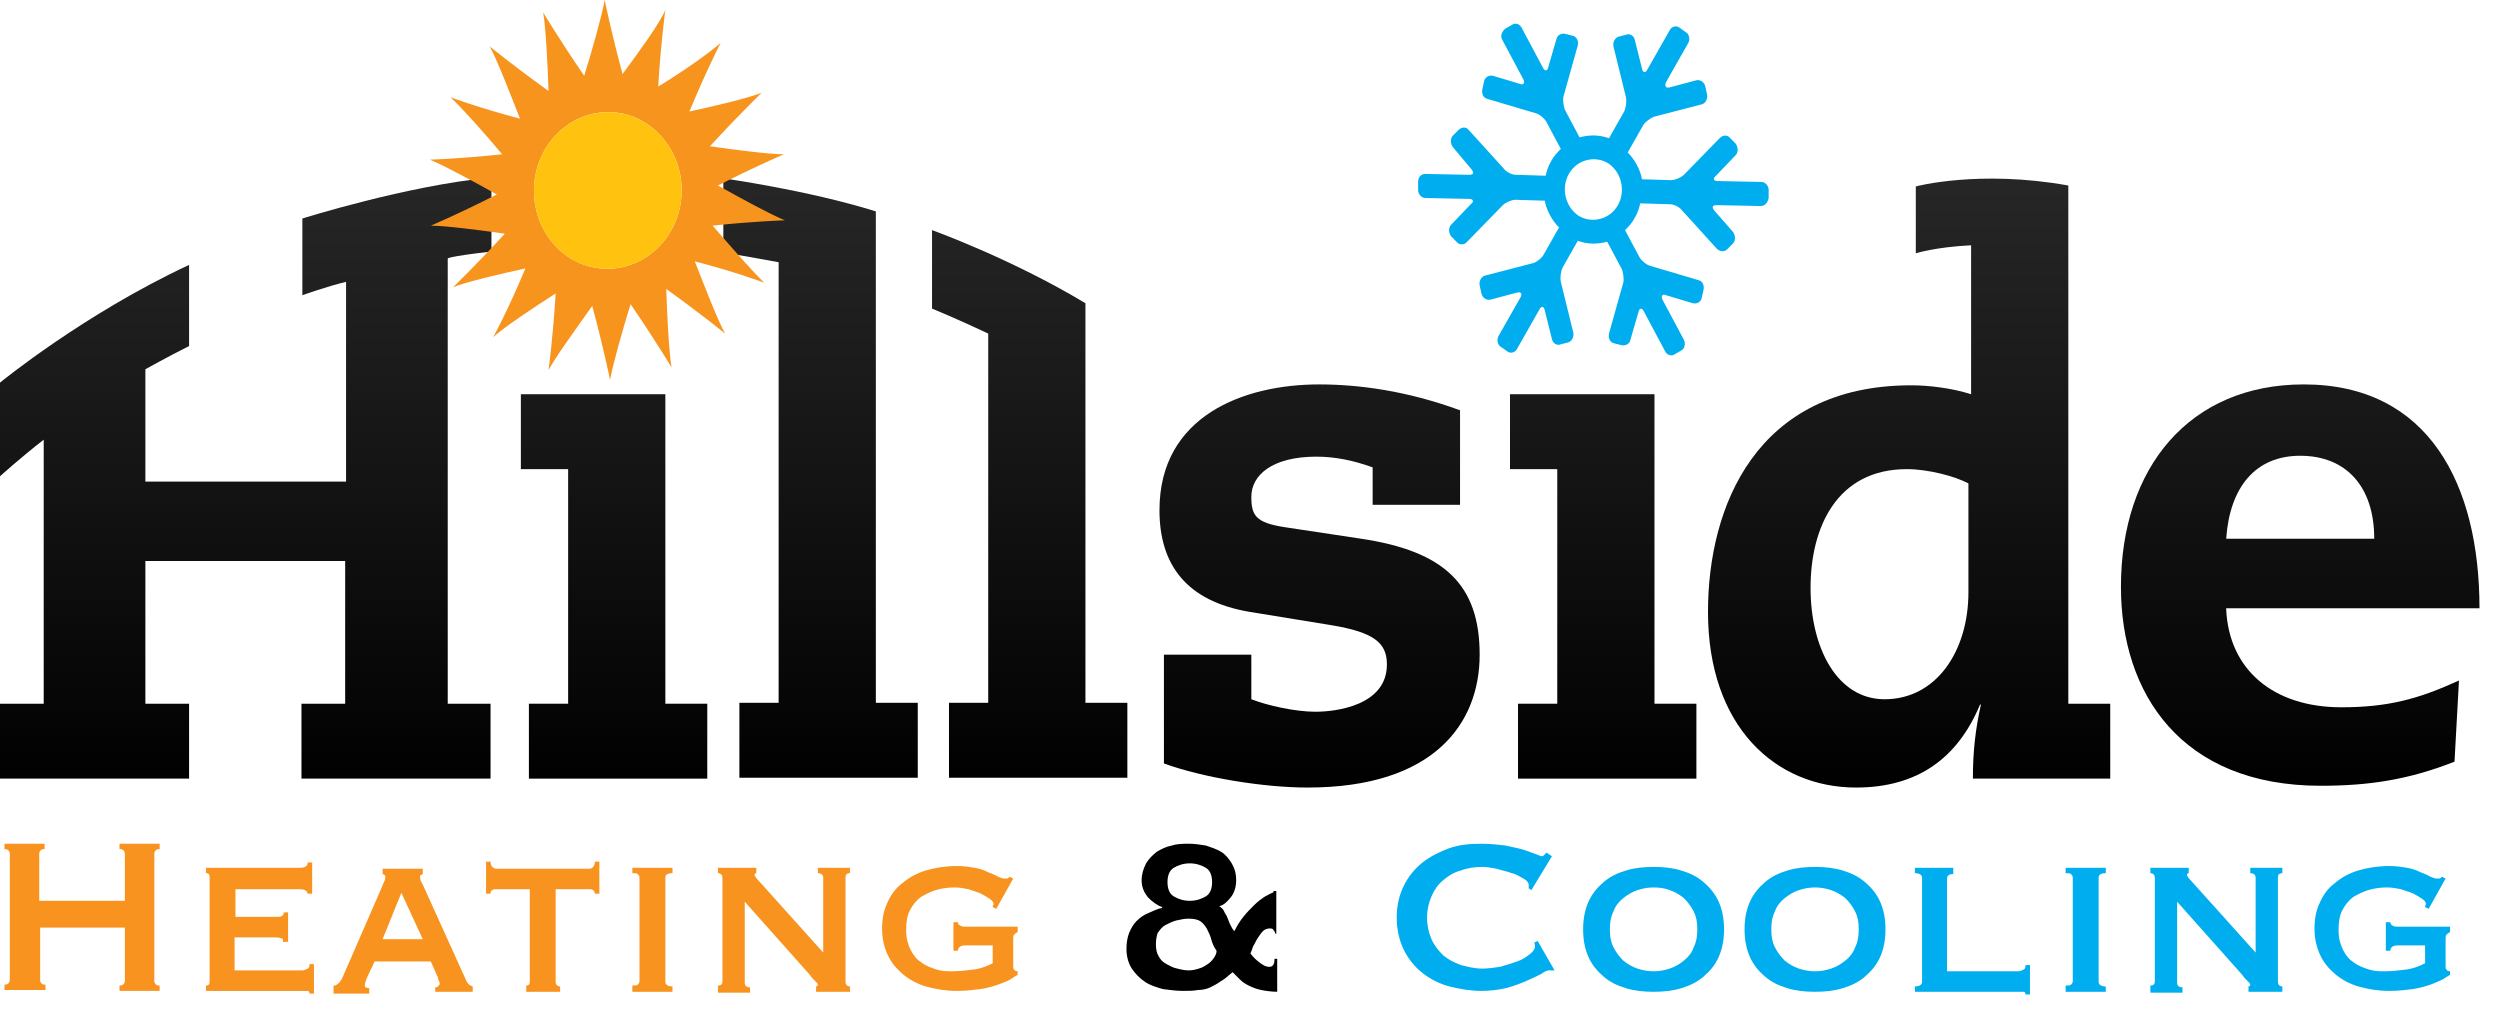 <svg xmlns="http://www.w3.org/2000/svg" xmlns:xlink="http://www.w3.org/1999/xlink" id="Layer_1" x="0px" y="0px" viewBox="0 0 280.3 113.3" style="enable-background:new 0 0 280.3 113.3;" xml:space="preserve"> <style type="text/css"> .st0{fill:url(#SVGID_1_);} .st1{fill:url(#SVGID_2_);} .st2{fill:url(#SVGID_3_);} .st3{fill:url(#SVGID_4_);} .st4{fill:url(#SVGID_5_);} .st5{fill:url(#SVGID_6_);} .st6{fill:url(#SVGID_7_);} .st7{fill:url(#SVGID_8_);} .st8{fill:#00AEEF;} .st9{fill:#F7941D;} .st10{fill:#FFC20E;} .st11{fill:#F7931E;} </style> <g> <g> <linearGradient id="SVGID_1_" gradientUnits="userSpaceOnUse" x1="27.518" y1="17.382" x2="27.518" y2="88.952"> <stop offset="0" style="stop-color:#282829"></stop> <stop offset="1" style="stop-color:#000000"></stop> </linearGradient> <path class="st0" d="M0,53.4V42.9c0,0,9.4-7.7,21.2-13.2v9.1c-2.4,1.2-4.9,2.6-4.9,2.6V54h22.5V31.6c-2.1,0.5-4.9,1.5-4.9,1.5 v-8.6c0,0,11.7-3.7,21.2-4.6v8.3c-5.2,0.6-4.9,0.8-4.9,0.8v49.9H55v8.4H33.8v-8.4h4.9v-16H16.3v16h4.9v8.4H0v-8.4h4.9V49.3 C2.2,51.4,0,53.4,0,53.4z"></path> <linearGradient id="SVGID_2_" gradientUnits="userSpaceOnUse" x1="68.82" y1="17.381" x2="68.82" y2="88.952"> <stop offset="0" style="stop-color:#282829"></stop> <stop offset="1" style="stop-color:#000000"></stop> </linearGradient> <path class="st1" d="M63.7,52.6h-5.3v-8.4h16.2v34.7h4.7v8.4h-20v-8.4h4.4V52.6z"></path> <linearGradient id="SVGID_3_" gradientUnits="userSpaceOnUse" x1="92.051" y1="17.381" x2="92.051" y2="88.952"> <stop offset="0" style="stop-color:#282829"></stop> <stop offset="1" style="stop-color:#000000"></stop> </linearGradient> <path class="st2" d="M81.1,28.3v-8.3c0,0,9.4,1.3,17.1,3.7v55.1h4.7v8.4h-20v-8.4h4.4V29.4C84.6,28.9,81.1,28.3,81.1,28.3z"></path> <linearGradient id="SVGID_4_" gradientUnits="userSpaceOnUse" x1="115.438" y1="17.381" x2="115.438" y2="88.952"> <stop offset="0" style="stop-color:#282829"></stop> <stop offset="1" style="stop-color:#000000"></stop> </linearGradient> <path class="st3" d="M104.5,34.6v-8.8c0,0,8.9,3.2,17.2,8.2v44.8h4.7v8.4h-20v-8.4h4.4V37.4C107.2,35.7,104.5,34.6,104.5,34.6z"></path> <linearGradient id="SVGID_5_" gradientUnits="userSpaceOnUse" x1="147.907" y1="17.382" x2="147.907" y2="88.952"> <stop offset="0" style="stop-color:#282829"></stop> <stop offset="1" style="stop-color:#000000"></stop> </linearGradient> <path class="st4" d="M153.9,52.4c-2.2-0.8-4.3-1.2-6.3-1.2c-5,0-7.3,2.1-7.3,4.5c0,2.1,0.5,2.9,3.7,3.4l8.6,1.3 c9.4,1.4,13.3,5.2,13.3,13c0,7.7-5.1,14.9-19.3,14.9c-4.9,0-11.7-1.1-16.1-2.7V73.4h9.8v5c1.8,0.7,4.9,1.4,7.2,1.4 c2.3,0,8-0.7,8-5.3c0-2.4-1.4-3.6-6.2-4.4l-9.2-1.5c-7.1-1.2-10.1-5.3-10.1-11.4c0-10.6,9.5-14.1,17.9-14.1 c4.4,0,9.8,0.7,15.8,2.9v10.6h-9.8V52.4z"></path> <linearGradient id="SVGID_6_" gradientUnits="userSpaceOnUse" x1="179.775" y1="17.381" x2="179.775" y2="88.952"> <stop offset="0" style="stop-color:#282829"></stop> <stop offset="1" style="stop-color:#000000"></stop> </linearGradient> <path class="st5" d="M174.6,52.6h-5.3v-8.4h16.2v34.7h4.7v8.4h-20v-8.4h4.4V52.6z"></path> <linearGradient id="SVGID_7_" gradientUnits="userSpaceOnUse" x1="214.076" y1="17.382" x2="214.076" y2="88.952"> <stop offset="0" style="stop-color:#282829"></stop> <stop offset="1" style="stop-color:#000000"></stop> </linearGradient> <path class="st6" d="M214.8,28.4v-7.5c0,0,7.1-1.9,17.1-0.1v58.1h4.7v8.4h-15.4c0-3.1,0.3-5.6,0.9-8.3H222c-2.5,6-7,9.3-13.9,9.3 c-9,0-16.6-6.8-16.6-19.7c0-11.8,5.4-25.4,22.8-25.4c1.9,0,4.5,0.3,6.7,1V27.5C217,27.7,214.8,28.4,214.8,28.4z M220.7,54.2 c-1.5-0.8-4.5-1.6-6.9-1.6c-7.9,0-10.8,6.6-10.8,13.3c0,6.8,3,12.5,8.3,12.5c5.8,0,9.4-5.4,9.4-12V54.2z"></path> <linearGradient id="SVGID_8_" gradientUnits="userSpaceOnUse" x1="257.887" y1="17.382" x2="257.887" y2="88.952"> <stop offset="0" style="stop-color:#282829"></stop> <stop offset="1" style="stop-color:#000000"></stop> </linearGradient> <path class="st7" d="M249.6,68.3c0.3,6.8,5.3,11,12.9,11c5.2,0,8.6-0.9,13.2-3l-0.5,9.1c-5.1,2-9.5,2.7-15,2.7 c-15.7,0-22.4-10.4-22.4-22.3c0-13.4,7.7-22.7,20.5-22.7c14,0,19.7,11.2,19.7,25.1H249.6z M266.2,60.4c0-5.9-3.2-9.3-8.3-9.3 c-5,0-7.9,3.5-8.3,9.3H266.2z"></path> </g> <path class="st8" d="M168.4,4.4l2.4,4.5c0.2,0.4,0,0.7-0.4,0.5l-3-0.9c-0.4-0.1-0.9,0.1-1,0.6l-0.2,0.9c-0.1,0.5,0.1,1,0.6,1.1 l5.4,1.6c0.4,0.1,1,0.6,1.2,1l1.6,3c-0.4,0.4-0.8,0.8-1.1,1.4c-0.3,0.5-0.5,1.1-0.6,1.6l-3.3-0.1c-0.5,0-1.1-0.3-1.4-0.7l-3.9-4.3 c-0.3-0.4-0.8-0.4-1.2,0l-0.6,0.6c-0.3,0.3-0.3,0.9,0,1.3L165,19c0.3,0.4,0.2,0.6-0.3,0.6l-4.9-0.1c-0.5,0-0.8,0.4-0.8,0.9l0,0.9 c0,0.5,0.4,0.9,0.8,0.9l4.9,0.1c0.5,0,0.6,0.3,0.2,0.6l-2.2,2.3c-0.3,0.3-0.3,0.9,0,1.3l0.6,0.6c0.3,0.4,0.9,0.4,1.2,0l4-4.1 c0.3-0.3,1-0.6,1.4-0.6l3.3,0.1c0.2,1.1,0.8,2.2,1.6,3l-1.7,3c-0.2,0.4-0.8,0.9-1.2,1l-5.4,1.4c-0.4,0.1-0.7,0.6-0.6,1.1l0.2,0.9 c0.1,0.5,0.6,0.8,1,0.7l3-0.8c0.4-0.1,0.6,0.1,0.4,0.5l-2.5,4.4c-0.2,0.4-0.1,1,0.3,1.2l0.7,0.5c0.4,0.3,0.9,0.1,1.1-0.3l2.5-4.4 c0.2-0.4,0.5-0.4,0.6,0.1l0.8,3.2c0.1,0.5,0.6,0.8,1,0.6l0.8-0.2c0.4-0.1,0.7-0.6,0.6-1.1l-1.4-5.7c-0.1-0.5,0-1.2,0.2-1.6l1.7-3 c1.1,0.4,2.2,0.4,3.3,0.1l1.6,3c0.2,0.4,0.3,1.2,0.2,1.6l-1.6,5.7c-0.1,0.5,0.1,1,0.6,1.1l0.8,0.2c0.4,0.1,0.9-0.1,1-0.6l0.9-3.1 c0.1-0.5,0.4-0.5,0.6-0.1l2.4,4.5c0.2,0.4,0.7,0.6,1.1,0.3l0.7-0.4c0.4-0.2,0.5-0.8,0.3-1.2l-2.4-4.5c-0.2-0.4,0-0.7,0.4-0.5l3,0.9 c0.4,0.1,0.9-0.1,1-0.6l0.2-0.9c0.1-0.5-0.1-1-0.6-1.1l-5.4-1.6c-0.4-0.1-1-0.6-1.2-1l-1.6-3c0.4-0.4,0.8-0.8,1.1-1.4 c0.3-0.5,0.5-1.1,0.6-1.6l3.3,0.1c0.5,0,1.1,0.3,1.4,0.7l3.9,4.3c0.3,0.3,0.9,0.4,1.2,0l0.6-0.6c0.3-0.3,0.3-0.9,0-1.3l-2.1-2.4 c-0.3-0.4-0.2-0.6,0.3-0.6l4.9,0.1c0.5,0,0.8-0.4,0.9-0.9l0-0.9c0-0.5-0.4-0.9-0.8-0.9l-4.9-0.1c-0.5,0-0.6-0.3-0.2-0.6l2.2-2.3 c0.3-0.3,0.3-0.9,0-1.3l-0.6-0.6c-0.3-0.4-0.8-0.4-1.2,0l-4,4.1c-0.3,0.3-1,0.6-1.4,0.6l-3.3-0.1c-0.2-1.1-0.8-2.2-1.6-3l1.7-3 c0.2-0.4,0.8-0.8,1.2-1l5.4-1.4c0.4-0.1,0.7-0.6,0.6-1.1l-0.2-0.9c-0.1-0.5-0.6-0.8-1-0.7l-3,0.8c-0.4,0.1-0.6-0.1-0.4-0.6l2.5-4.4 c0.2-0.4,0.1-1-0.3-1.2l-0.7-0.5c-0.4-0.3-0.9-0.1-1.1,0.3l-2.5,4.4c-0.2,0.4-0.5,0.4-0.6-0.1l-0.8-3.2c-0.1-0.5-0.6-0.8-1-0.6 l-0.8,0.2c-0.4,0.1-0.7,0.6-0.6,1.1l1.4,5.7c0.1,0.5,0,1.2-0.2,1.6l-1.7,3c-1.1-0.4-2.2-0.4-3.3-0.1l-1.6-3 c-0.2-0.4-0.3-1.2-0.2-1.6l1.6-5.7c0.1-0.5-0.1-1-0.6-1.1l-0.8-0.2c-0.4-0.1-0.9,0.1-1,0.6l-0.9,3.1c-0.1,0.5-0.4,0.5-0.6,0.1 l-2.4-4.5c-0.2-0.4-0.7-0.6-1.1-0.3l-0.7,0.4C168.4,3.5,168.2,4,168.4,4.4z M180.3,18.3c1.5,1,2,3.1,1.1,4.7 c-0.9,1.6-2.9,2.1-4.4,1.2c-1.5-1-2-3.1-1.1-4.7C176.8,17.9,178.8,17.4,180.3,18.3z"></path> <path class="st9" d="M79.9,25.3c4.7-0.5,8.1-0.6,8.1-0.6c-1.5-0.6-5-2.5-7.5-3.9c4.3-2.2,7.4-3.5,7.4-3.5c-1.6,0-5.5-0.5-8.3-0.9 c3.3-3.6,5.8-6,5.8-6c-1.5,0.6-5.3,1.5-8.1,2.1c1.9-4.6,3.5-7.7,3.5-7.7c-1.2,1.1-4.5,3.4-7,4.9c0.3-5,0.8-8.6,0.8-8.6 C74,2.6,71.5,6,69.8,8.3c-1.3-4.8-2-8.3-2-8.3c-0.3,1.7-1.4,5.6-2.3,8.5c-2.8-4.1-4.6-7.1-4.6-7.1c0.3,1.7,0.5,5.8,0.6,8.8 c-3.9-2.8-6.6-5-6.6-5c0.8,1.4,2.3,5.3,3.4,8.1c-4.6-1.2-7.8-2.4-7.8-2.4c1.2,1.1,3.9,4.1,5.8,6.4c-4.7,0.5-8.1,0.6-8.1,0.6 c1.5,0.6,5,2.5,7.5,3.9c-4.3,2.2-7.4,3.5-7.4,3.5c1.6,0,5.5,0.5,8.3,0.9c-3.3,3.6-5.8,6-5.8,6c1.5-0.6,5.3-1.5,8.1-2.1 c-1.9,4.6-3.6,7.7-3.6,7.7c1.2-1.1,4.5-3.3,7-4.9c-0.3,5-0.8,8.6-0.8,8.6c0.8-1.5,3.2-4.8,4.9-7.2c1.3,4.8,2,8.3,2,8.3 c0.3-1.7,1.4-5.6,2.3-8.5c2.8,4.1,4.6,7.1,4.6,7.1c-0.3-1.7-0.5-5.8-0.6-8.8c3.9,2.8,6.6,5,6.6,5c-0.8-1.4-2.3-5.3-3.4-8.1 c4.6,1.2,7.8,2.4,7.8,2.4C84.5,30.6,81.9,27.6,79.9,25.3z M76.4,22.1c-0.4,4.8-4.4,8.4-9,8c-4.6-0.4-7.9-4.7-7.5-9.5 c0.4-4.8,4.4-8.4,9-8C73.4,13,76.8,17.3,76.4,22.1z"></path> <path class="st10" d="M76.4,22.1c-0.4,4.8-4.4,8.4-9,8c-4.6-0.4-7.9-4.7-7.5-9.5c0.4-4.8,4.4-8.4,9-8C73.4,13,76.8,17.3,76.4,22.1z "></path> </g> <g> <path class="st11" d="M14,95.8c0-0.4-0.2-0.6-0.6-0.6v-0.6h4.5v0.6c-0.1,0-0.3,0-0.4,0.1c-0.1,0.1-0.2,0.2-0.2,0.4V110 c0,0.2,0.1,0.3,0.2,0.4c0.1,0.1,0.2,0.1,0.4,0.1v0.6h-4.5v-0.6c0.4,0,0.6-0.2,0.6-0.6v-5.9H4.5v5.9c0,0.2,0.1,0.3,0.2,0.4 c0.1,0.1,0.2,0.1,0.4,0.1v0.6H0.5v-0.6c0.4,0,0.6-0.2,0.6-0.6V95.8c0-0.4-0.2-0.6-0.6-0.6v-0.6H5v0.6c-0.1,0-0.3,0-0.4,0.1 c-0.1,0.1-0.2,0.2-0.2,0.4v5.3H14V95.8z"></path> <path class="st11" d="M34.5,100.3c0-0.4-0.3-0.6-0.9-0.6h-7.2v3.1h4.5c0.3,0,0.6,0,0.7-0.1c0.2-0.1,0.2-0.2,0.2-0.4h0.5v3.3h-0.6 c0.1-0.2,0-0.4-0.2-0.4c-0.2-0.1-0.5-0.1-0.9-0.1h-4.3v3.7h7.6c0.2,0,0.4-0.1,0.6-0.2c0.2-0.1,0.2-0.3,0.2-0.5h0.5v3.3h-0.5 c0-0.2-0.1-0.3-0.2-0.3c-0.2,0-0.4,0-0.6,0H23.1v-0.6c0.1,0,0.2,0,0.3-0.1c0.1-0.1,0.1-0.2,0.1-0.4V98.4c0-0.2,0-0.3-0.1-0.4 c-0.1-0.1-0.2-0.1-0.3-0.1v-0.6h10.5c0.6,0,0.9-0.2,0.9-0.6H35v3.5H34.5z"></path> <path class="st11" d="M37.5,110.5c0.2,0,0.4-0.2,0.6-0.4c0.1-0.2,0.3-0.4,0.3-0.5l4.4-10.1c0.1-0.3,0.2-0.5,0.3-0.7 c0.1-0.2,0.1-0.3,0.1-0.5c0-0.1,0-0.2-0.1-0.2c0,0-0.1-0.1-0.2-0.1v-0.6h4.5v0.6c-0.1,0-0.1,0.1-0.2,0.1c-0.1,0-0.1,0.1-0.1,0.2 c0,0.1,0,0.3,0.1,0.5c0.1,0.2,0.2,0.4,0.3,0.6l4.8,10.6c0.1,0.2,0.2,0.3,0.3,0.4c0.1,0.1,0.2,0.1,0.4,0.2v0.6h-4.2v-0.5 c0.1,0,0.2,0,0.3-0.1c0.1-0.1,0.2-0.2,0.2-0.3c0-0.1,0-0.2-0.1-0.3c0-0.1-0.1-0.2-0.1-0.4l-0.8-1.8H42l-0.8,1.7 c-0.1,0.2-0.1,0.3-0.2,0.5c0,0.1-0.1,0.3-0.1,0.4c0,0.2,0,0.3,0.1,0.3c0.1,0,0.2,0.1,0.4,0.1v0.6h-4V110.5z M47.4,105.3l-2.4-5.2 l-2.1,5.2H47.4z"></path> <path class="st11" d="M59,110.5c0.1,0,0.2,0,0.3-0.1c0.1-0.1,0.1-0.2,0.1-0.4V99.7h-3.8c-0.2,0-0.3,0-0.4,0.1 C55,99.9,55,100,55,100.2h-0.5v-3.6H55c0,0.3,0.1,0.5,0.2,0.6c0.1,0.1,0.3,0.2,0.4,0.2h10.5c0.2,0,0.3-0.1,0.4-0.2 c0.1-0.1,0.2-0.3,0.2-0.6h0.5v3.6h-0.5c0-0.2-0.1-0.3-0.2-0.4c-0.1-0.1-0.3-0.1-0.4-0.1h-3.8v10.4c0,0.3,0.2,0.5,0.5,0.5v0.6H59 V110.5z"></path> <path class="st11" d="M70.9,110.5c0.3,0,0.5,0,0.6-0.1c0.1-0.1,0.2-0.2,0.2-0.4V98.4c0-0.2-0.1-0.3-0.2-0.4 c-0.1-0.1-0.3-0.1-0.6-0.1v-0.6h4.5v0.6c-0.6,0-0.8,0.2-0.8,0.5v11.7c0,0.3,0.3,0.5,0.8,0.5v0.6h-4.5V110.5z"></path> <path class="st11" d="M80.5,110.5c0.4,0,0.5-0.2,0.5-0.5V98.4c0-0.3-0.2-0.5-0.5-0.5v-0.6h4.3v0.6c-0.1,0-0.2,0.1-0.2,0.2 c0,0.1,0.2,0.4,0.6,0.8l7.1,7.9v-8.4c0-0.3-0.2-0.5-0.6-0.5v-0.6h3.6v0.6c-0.4,0-0.5,0.2-0.5,0.5v11.7c0,0.3,0.2,0.5,0.5,0.5v0.6 h-3.8v-0.6c0.1,0,0.2-0.1,0.2-0.2c0-0.1-0.1-0.2-0.3-0.4c-0.2-0.2-0.4-0.4-0.6-0.7l-7.3-8.2v9.1c0,0.3,0.2,0.5,0.6,0.5v0.6h-3.6 V110.5z"></path> <path class="st11" d="M111.7,101.9l-0.4-0.2c0-0.2,0.1-0.3,0.1-0.3c0-0.2-0.1-0.4-0.4-0.6c-0.3-0.2-0.6-0.4-1-0.6 c-0.4-0.2-0.9-0.3-1.4-0.5c-0.5-0.1-1-0.2-1.6-0.2c-0.7,0-1.4,0.1-2.1,0.3c-0.6,0.2-1.2,0.5-1.7,0.8c-0.5,0.4-0.9,0.9-1.2,1.5 c-0.3,0.6-0.4,1.3-0.4,2.2c0,0.9,0.2,1.6,0.5,2.2c0.3,0.6,0.7,1.1,1.2,1.4c0.5,0.4,1.1,0.6,1.7,0.8c0.6,0.2,1.2,0.2,1.8,0.2 c0.8,0,1.6-0.1,2.4-0.2c0.8-0.1,1.5-0.4,2.1-0.7v-2h-3c-0.2,0-0.4,0-0.6,0.1c-0.2,0.1-0.3,0.3-0.3,0.5h-0.5v-3.2h0.5 c0,0.2,0.1,0.3,0.3,0.4c0.2,0.1,0.3,0.1,0.6,0.1h5.8v0.6c-0.2,0.1-0.3,0.2-0.4,0.3c-0.1,0.1-0.1,0.3-0.1,0.5v3c0,0.2,0,0.3,0.1,0.4 c0,0.1,0.2,0.2,0.4,0.2v0.4c-0.2,0.1-0.5,0.3-0.8,0.5s-0.9,0.4-1.4,0.6c-0.6,0.2-1.3,0.4-2,0.5c-0.8,0.1-1.6,0.2-2.6,0.2 c-1.3,0-2.4-0.2-3.5-0.5c-1-0.3-1.9-0.8-2.6-1.4c-0.7-0.6-1.3-1.3-1.7-2.2c-0.4-0.9-0.6-1.8-0.6-2.9c0-1.1,0.2-2.1,0.6-2.9 c0.4-0.9,0.9-1.6,1.7-2.2c0.7-0.6,1.6-1.1,2.6-1.4c1-0.3,2.2-0.5,3.5-0.5c0.8,0,1.4,0.1,2,0.2c0.6,0.1,1.1,0.3,1.5,0.5 c0.5,0.2,0.8,0.3,1.1,0.5c0.3,0.1,0.5,0.2,0.6,0.2c0.2,0,0.3,0,0.4,0c0.1,0,0.2-0.1,0.3-0.2l0.4,0.2L111.7,101.9z"></path> <path d="M143.3,111.2c-0.7,0-1.4-0.1-1.9-0.2c-0.5-0.1-1-0.3-1.4-0.5c-0.4-0.2-0.7-0.4-1-0.7c-0.3-0.3-0.5-0.5-0.8-0.8 c-0.5,0.4-0.9,0.8-1.3,1c-0.4,0.3-0.8,0.5-1.2,0.7c-0.4,0.2-0.9,0.3-1.4,0.3c-0.5,0.1-1,0.1-1.7,0.1c-0.7,0-1.4-0.1-2.2-0.2 c-0.7-0.2-1.4-0.4-2-0.8c-0.6-0.4-1.1-0.9-1.5-1.5c-0.4-0.6-0.6-1.4-0.6-2.2c0-0.7,0.1-1.3,0.3-1.8c0.2-0.5,0.5-1,0.8-1.3 c0.4-0.4,0.8-0.7,1.3-0.9c0.5-0.2,1-0.5,1.6-0.6v-0.1c-0.6-0.2-1.1-0.6-1.6-1.1c-0.4-0.5-0.7-1.1-0.7-1.9c0-0.7,0.2-1.3,0.5-1.9 c0.3-0.5,0.7-0.9,1.2-1.3c0.5-0.3,1.1-0.6,1.7-0.7c0.6-0.2,1.3-0.2,1.9-0.2c0.6,0,1.3,0.1,1.9,0.2c0.6,0.2,1.2,0.4,1.7,0.7 c0.5,0.3,0.9,0.8,1.2,1.3c0.3,0.5,0.5,1.1,0.5,1.9c0,0.7-0.2,1.4-0.6,1.9c-0.4,0.5-0.8,0.9-1.3,1c0.3,0.2,0.5,0.4,0.6,0.7 c0.2,0.3,0.3,0.5,0.4,0.8c0.1,0.3,0.2,0.5,0.3,0.7c0.1,0.2,0.2,0.4,0.4,0.6c0.3-0.6,0.6-1.1,1-1.6c0.4-0.5,0.8-0.9,1.2-1.3 c0.4-0.4,0.8-0.7,1.1-0.9c0.3-0.2,0.6-0.3,0.7-0.4c0.1,0,0.2-0.1,0.3-0.1c0.1-0.1,0.1-0.1,0.1-0.2h0.3v4.8H143 c0-0.1-0.1-0.3-0.2-0.4c-0.1-0.2-0.2-0.2-0.5-0.2c-0.2,0-0.5,0.1-0.7,0.3c-0.2,0.2-0.4,0.5-0.6,0.8c-0.2,0.3-0.3,0.6-0.5,0.9 c-0.1,0.3-0.2,0.6-0.3,0.8c0.3,0.4,0.6,0.7,1,1c0.4,0.3,0.7,0.5,1.1,0.5c0.3,0,0.4-0.1,0.5-0.3c0.1-0.2,0.1-0.4,0.1-0.6h0.3V111.2z M129.6,105.9c0,0.5,0.1,1,0.3,1.3c0.2,0.4,0.5,0.7,0.9,0.9c0.4,0.2,0.7,0.4,1.2,0.5c0.4,0.1,0.8,0.2,1.3,0.2 c0.4,0,0.8-0.1,1.1-0.2c0.4-0.1,0.7-0.3,1-0.5c0.3-0.2,0.5-0.4,0.7-0.7c0.2-0.3,0.3-0.5,0.3-0.8c-0.3-0.4-0.5-0.9-0.6-1.3 c-0.1-0.4-0.3-0.8-0.5-1.2c-0.2-0.3-0.4-0.6-0.7-0.8c-0.3-0.2-0.7-0.3-1.4-0.3c-0.4,0-0.8,0.1-1.3,0.2c-0.4,0.1-0.8,0.3-1.2,0.5 c-0.4,0.2-0.6,0.5-0.9,0.9C129.7,104.9,129.6,105.3,129.6,105.9z M133.4,96.8c-0.7,0-1.3,0.2-1.8,0.5c-0.5,0.3-0.7,0.9-0.7,1.6 c0,0.7,0.2,1.3,0.7,1.6c0.5,0.3,1.1,0.5,1.8,0.5c0.7,0,1.3-0.2,1.8-0.5c0.5-0.3,0.7-0.9,0.7-1.6c0-0.7-0.2-1.3-0.7-1.6 C134.7,97,134.1,96.8,133.4,96.8z"></path> <path class="st8" d="M174,108.8c-0.1,0-0.1,0-0.2,0c0,0-0.1,0-0.2,0c-0.1,0-0.4,0.1-0.8,0.4c-0.4,0.2-1,0.5-1.7,0.8 c-0.7,0.3-1.5,0.6-2.3,0.8c-0.9,0.2-1.8,0.3-2.7,0.3c-1.2,0-2.4-0.2-3.6-0.5c-1.1-0.3-2.1-0.8-3-1.5c-0.9-0.7-1.6-1.6-2.1-2.6 c-0.5-1-0.8-2.3-0.8-3.6c0-1.4,0.3-2.6,0.8-3.6c0.5-1,1.2-1.9,2.1-2.6c0.9-0.7,1.9-1.2,3-1.6c1.1-0.4,2.3-0.5,3.6-0.5 c1,0,1.9,0.1,2.7,0.2c0.8,0.2,1.5,0.3,2.1,0.5c0.6,0.2,1.1,0.4,1.4,0.5c0.4,0.2,0.6,0.2,0.6,0.2c0.1,0,0.2-0.1,0.3-0.2 c0.1-0.1,0.1-0.2,0.2-0.2L174,96l-2.3,3.8l-0.3-0.2c0-0.1,0-0.1,0-0.2c0-0.1,0-0.1,0-0.2c0-0.2-0.2-0.5-0.6-0.7 c-0.4-0.2-0.8-0.5-1.3-0.6c-0.5-0.2-1.1-0.3-1.7-0.5c-0.6-0.1-1.1-0.2-1.6-0.2c-0.8,0-1.6,0.1-2.4,0.4c-0.8,0.2-1.4,0.6-2,1.1 c-0.6,0.5-1,1.1-1.3,1.8c-0.3,0.7-0.5,1.5-0.5,2.4c0,0.9,0.2,1.7,0.5,2.4c0.3,0.7,0.8,1.3,1.3,1.8c0.6,0.5,1.2,0.8,2,1.1 c0.8,0.2,1.5,0.4,2.4,0.4c0.6,0,1.3-0.1,2-0.2c0.7-0.2,1.3-0.4,1.9-0.6c0.6-0.2,1-0.5,1.4-0.8c0.4-0.3,0.6-0.6,0.6-0.9 c0-0.1,0-0.3-0.1-0.4l0.4-0.2l1.9,3.3L174,108.8z"></path> <path class="st8" d="M185.4,97.2c1.1,0,2.1,0.1,3.1,0.4c1,0.3,1.8,0.7,2.5,1.3c0.7,0.6,1.3,1.3,1.7,2.2c0.4,0.9,0.6,1.9,0.6,3.1 s-0.2,2.2-0.6,3.1c-0.4,0.9-1,1.6-1.7,2.2c-0.7,0.6-1.5,1-2.5,1.3c-1,0.3-2,0.4-3.1,0.4c-1.1,0-2.1-0.1-3.1-0.4 c-1-0.3-1.8-0.7-2.5-1.3c-0.7-0.6-1.3-1.3-1.7-2.2c-0.4-0.9-0.6-1.9-0.6-3.1s0.2-2.2,0.6-3.1c0.4-0.9,1-1.6,1.7-2.2 c0.7-0.6,1.5-1,2.5-1.3C183.3,97.3,184.3,97.2,185.4,97.2z M185.4,99.5c-0.6,0-1.2,0.1-1.8,0.3c-0.6,0.2-1.1,0.5-1.6,0.9 c-0.5,0.4-0.9,0.9-1.1,1.5c-0.3,0.6-0.4,1.2-0.4,2s0.1,1.4,0.4,2c0.3,0.6,0.7,1.1,1.1,1.5c0.5,0.4,1,0.7,1.6,0.9 c0.6,0.2,1.2,0.3,1.8,0.3c0.6,0,1.2-0.1,1.8-0.3c0.6-0.2,1.1-0.5,1.6-0.9c0.5-0.4,0.9-0.9,1.1-1.5c0.3-0.6,0.4-1.2,0.4-2 s-0.1-1.4-0.4-2c-0.3-0.6-0.7-1.1-1.1-1.5c-0.5-0.4-1-0.7-1.6-0.9C186.7,99.6,186.1,99.5,185.4,99.5z"></path> <path class="st8" d="M203.5,97.2c1.1,0,2.1,0.1,3.1,0.4c1,0.3,1.8,0.7,2.5,1.3c0.7,0.6,1.3,1.3,1.7,2.2c0.4,0.9,0.6,1.9,0.6,3.1 s-0.2,2.2-0.6,3.1c-0.4,0.9-1,1.6-1.7,2.2c-0.7,0.6-1.5,1-2.5,1.3c-1,0.3-2,0.4-3.1,0.4c-1.1,0-2.1-0.1-3.1-0.4 c-1-0.3-1.8-0.7-2.5-1.3c-0.7-0.6-1.3-1.3-1.7-2.2c-0.4-0.9-0.6-1.9-0.6-3.1s0.2-2.2,0.6-3.1c0.4-0.9,1-1.6,1.7-2.2 c0.7-0.6,1.5-1,2.5-1.3C201.4,97.3,202.4,97.2,203.5,97.2z M203.5,99.5c-0.6,0-1.2,0.1-1.8,0.3c-0.6,0.2-1.1,0.5-1.6,0.9 c-0.5,0.4-0.9,0.9-1.1,1.5c-0.3,0.6-0.4,1.2-0.4,2s0.1,1.4,0.4,2c0.3,0.6,0.7,1.1,1.1,1.5c0.5,0.4,1,0.7,1.6,0.9 c0.6,0.2,1.2,0.3,1.8,0.3c0.6,0,1.2-0.1,1.8-0.3c0.6-0.2,1.1-0.5,1.6-0.9c0.5-0.4,0.9-0.9,1.1-1.5c0.3-0.6,0.4-1.2,0.4-2 s-0.1-1.4-0.4-2c-0.3-0.6-0.7-1.1-1.1-1.5c-0.5-0.4-1-0.7-1.6-0.9C204.7,99.6,204.1,99.5,203.5,99.5z"></path> <path class="st8" d="M219,97.4v0.6c-0.5,0-0.7,0.2-0.7,0.5v10.4h8c0.2,0,0.4-0.1,0.6-0.2c0.2-0.1,0.2-0.3,0.2-0.5h0.5v3.3h-0.5 c0-0.2-0.1-0.3-0.2-0.3c-0.2,0-0.4,0-0.6,0h-11.6v-0.6c0.5,0,0.8-0.2,0.8-0.5V98.4c0-0.3-0.3-0.5-0.8-0.5v-0.6H219z"></path> <path class="st8" d="M231.6,110.5c0.3,0,0.5,0,0.6-0.1c0.1-0.1,0.2-0.2,0.2-0.4V98.4c0-0.2-0.1-0.3-0.2-0.4 c-0.1-0.1-0.3-0.1-0.6-0.1v-0.6h4.5v0.6c-0.6,0-0.8,0.2-0.8,0.5v11.7c0,0.3,0.3,0.5,0.8,0.5v0.6h-4.5V110.5z"></path> <path class="st8" d="M241.1,110.5c0.4,0,0.5-0.2,0.5-0.5V98.4c0-0.3-0.2-0.5-0.5-0.5v-0.6h4.3v0.6c-0.1,0-0.2,0.1-0.2,0.2 c0,0.1,0.2,0.4,0.6,0.8l7.1,7.9v-8.4c0-0.3-0.2-0.5-0.6-0.5v-0.6h3.6v0.6c-0.4,0-0.5,0.2-0.5,0.5v11.7c0,0.3,0.2,0.5,0.5,0.5v0.6 h-3.8v-0.6c0.1,0,0.2-0.1,0.2-0.2c0-0.1-0.1-0.2-0.3-0.4c-0.2-0.2-0.4-0.4-0.6-0.7l-7.3-8.2v9.1c0,0.3,0.2,0.5,0.6,0.5v0.6h-3.6 V110.5z"></path> <path class="st8" d="M272.3,101.9l-0.4-0.2c0-0.2,0.1-0.3,0.1-0.3c0-0.2-0.1-0.4-0.4-0.6c-0.3-0.2-0.6-0.4-1-0.6 c-0.4-0.2-0.9-0.3-1.4-0.5c-0.5-0.1-1-0.2-1.6-0.2c-0.7,0-1.4,0.1-2.1,0.3c-0.6,0.2-1.2,0.5-1.7,0.8c-0.5,0.4-0.9,0.9-1.2,1.5 c-0.3,0.6-0.4,1.3-0.4,2.2c0,0.9,0.2,1.6,0.5,2.2c0.3,0.6,0.7,1.1,1.2,1.4c0.5,0.4,1.1,0.6,1.7,0.8c0.6,0.2,1.2,0.2,1.8,0.2 c0.8,0,1.6-0.1,2.4-0.2c0.8-0.1,1.5-0.4,2.1-0.7v-2h-3c-0.2,0-0.4,0-0.6,0.1c-0.2,0.1-0.3,0.3-0.3,0.5h-0.5v-3.2h0.5 c0,0.2,0.1,0.3,0.3,0.4c0.2,0.1,0.3,0.1,0.6,0.1h5.8v0.6c-0.2,0.1-0.3,0.2-0.4,0.3c-0.1,0.1-0.1,0.3-0.1,0.5v3c0,0.2,0,0.3,0.1,0.4 c0,0.1,0.2,0.2,0.4,0.2v0.4c-0.2,0.1-0.5,0.3-0.8,0.5c-0.4,0.2-0.9,0.4-1.4,0.6c-0.6,0.2-1.3,0.4-2,0.5c-0.8,0.1-1.6,0.2-2.6,0.2 c-1.3,0-2.4-0.2-3.5-0.5c-1-0.3-1.9-0.8-2.6-1.4c-0.7-0.6-1.3-1.3-1.7-2.2c-0.4-0.9-0.6-1.8-0.6-2.9c0-1.1,0.2-2.1,0.6-2.9 c0.4-0.9,0.9-1.6,1.7-2.2c0.7-0.6,1.6-1.1,2.6-1.4c1-0.3,2.2-0.5,3.5-0.5c0.8,0,1.4,0.1,2,0.2c0.6,0.1,1.1,0.3,1.5,0.5 c0.5,0.2,0.8,0.3,1.1,0.5c0.3,0.1,0.5,0.2,0.6,0.2c0.2,0,0.3,0,0.4,0c0.1,0,0.2-0.1,0.3-0.2l0.4,0.2L272.3,101.9z"></path> </g> </svg>